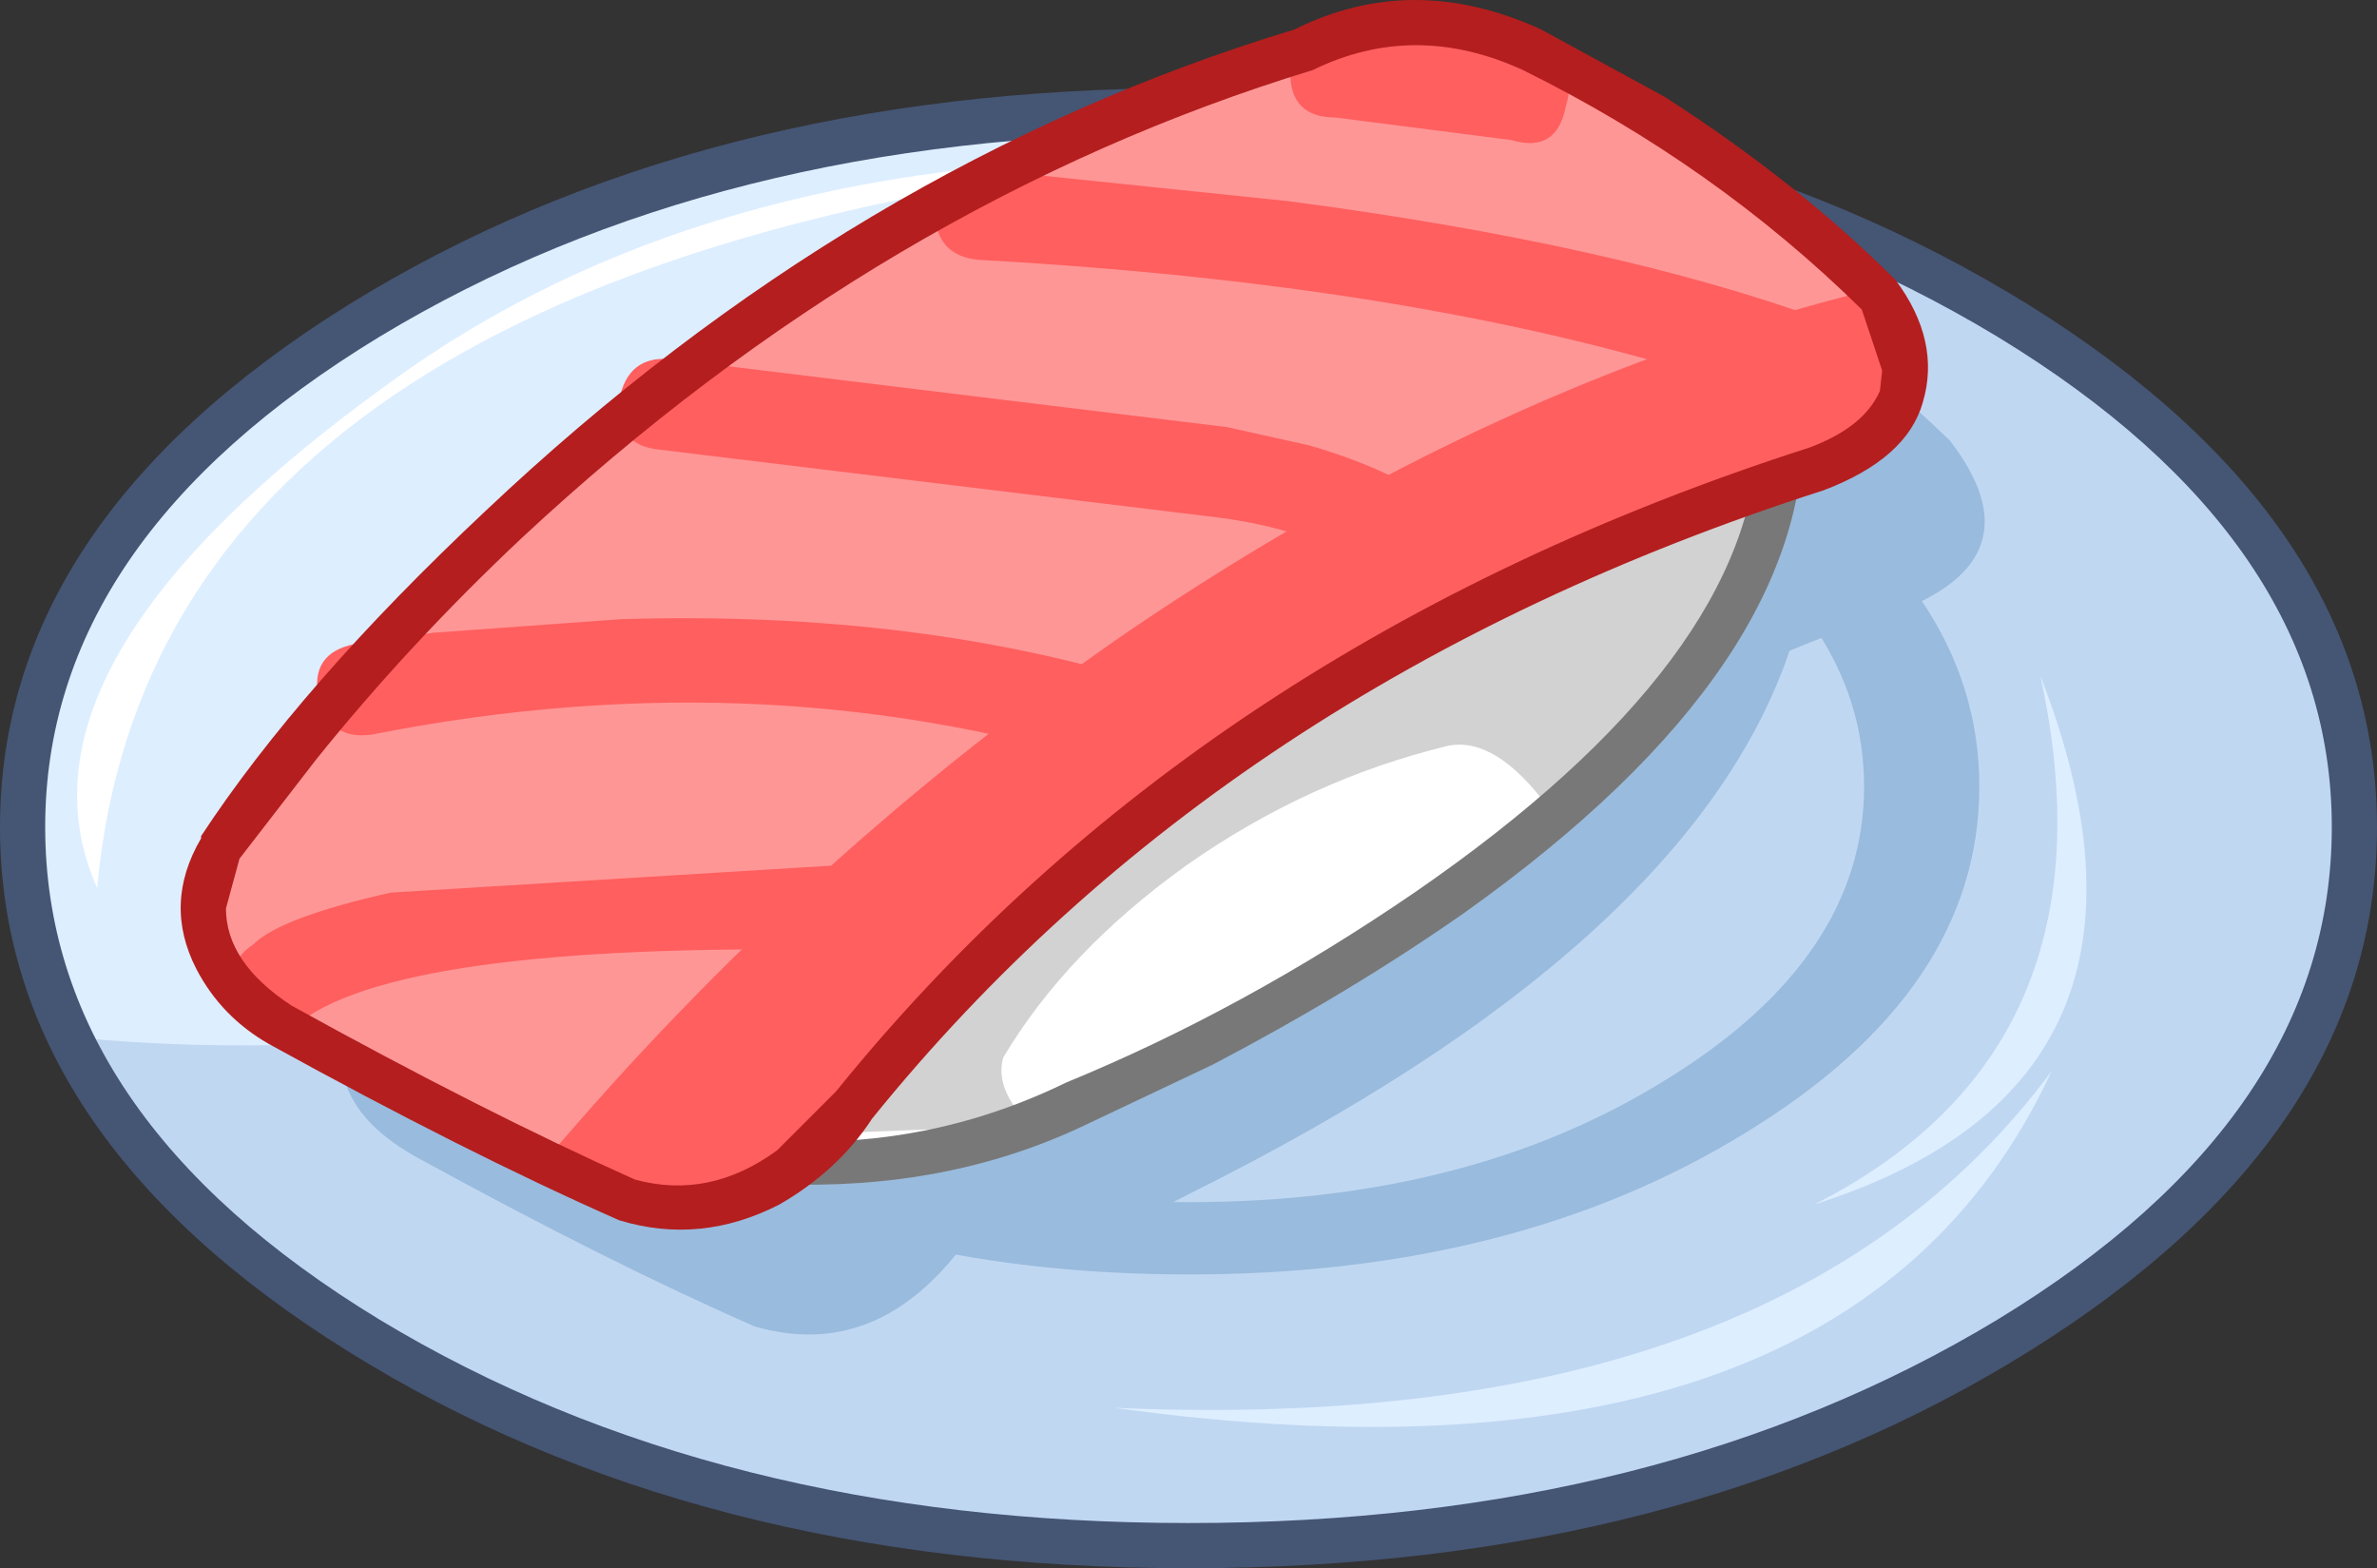 <?xml version="1.0" encoding="UTF-8" standalone="no"?>
<svg xmlns:xlink="http://www.w3.org/1999/xlink" height="34.7px" width="52.6px" xmlns="http://www.w3.org/2000/svg">
  <rect width="100%" height="100%" fill="#333333" stroke="none"/>
  <g transform="matrix(1.0, 0.0, 0.0, 1.0, 0.0, 0.0)">
    <path d="M8.05 7.1 Q15.6 2.45 26.3 2.45 37.0 2.45 44.55 7.1 52.1 11.75 52.1 18.3 52.1 24.9 44.55 29.55 37.0 34.2 26.3 34.2 15.6 34.2 8.05 29.55 0.5 24.9 0.5 18.3 0.5 11.75 8.05 7.1" fill="#c0d7f2" fill-rule="evenodd" stroke="none"/>
    <path d="M1.6 22.95 Q0.5 20.6 0.5 18.3 0.5 11.75 8.05 7.1 15.6 2.45 26.3 2.45 35.15 2.45 42.05 5.75 34.95 14.2 23.85 19.0 12.4 24.0 1.6 22.95" fill="#ddeeff" fill-rule="evenodd" stroke="none"/>
    <path d="M43.8 17.4 Q43.8 21.9 38.65 25.05 33.55 28.2 26.3 28.2 19.0 28.2 13.9 25.05 8.8 21.9 8.8 17.4 8.8 12.95 13.9 9.8 19.05 6.65 26.3 6.65 33.55 6.65 38.65 9.8 43.8 12.95 43.8 17.4" fill="#99bbdd" fill-rule="evenodd" stroke="none"/>
    <path d="M1.0 18.3 Q1.0 24.7 8.4 29.2 15.85 33.7 26.3 33.7 36.75 33.7 44.2 29.2 51.6 24.7 51.6 18.3 51.6 11.95 44.2 7.45 36.75 2.95 26.3 2.95 15.85 2.95 8.4 7.45 1.0 11.95 1.0 18.3 M0.0 18.3 Q0.0 11.55 7.7 6.75 15.45 1.95 26.3 1.95 37.15 1.95 44.9 6.75 52.6 11.55 52.6 18.3 52.6 25.1 44.9 29.9 37.2 34.7 26.3 34.7 15.4 34.7 7.7 29.9 0.0 25.1 0.0 18.3" fill="#455574" fill-rule="evenodd" stroke="none"/>
    <path d="M41.25 17.4 Q41.25 21.2 36.85 23.9 32.5 26.6 26.3 26.6 20.1 26.6 15.75 23.9 11.35 21.2 11.35 17.4 11.35 13.6 15.75 10.9 20.1 8.2 26.3 8.2 32.5 8.2 36.85 10.9 41.25 13.6 41.25 17.4" fill="#c0d7f2" fill-rule="evenodd" stroke="none"/>
    <path d="M9.3 25.65 Q6.7 24.25 7.95 21.9 15.85 9.4 30.9 4.65 33.15 3.5 35.7 4.6 39.9 6.6 43.15 9.75 45.15 12.35 41.95 13.55 41.05 13.8 39.6 14.4 37.4 20.9 26.35 26.4 24.1 27.6 21.2 27.7 19.3 30.1 16.7 29.35 13.5 27.95 9.3 25.65" fill="#99bbdd" fill-rule="evenodd" stroke="none"/>
    <path d="M8.65 8.45 Q15.45 3.5 25.8 3.5 3.4 5.95 2.15 19.65 -0.05 14.7 8.65 8.45" fill="#ffffff" fill-rule="evenodd" stroke="none"/>
    <path d="M24.65 31.15 Q39.4 31.8 45.4 23.7 40.9 33.4 24.65 31.15" fill="#ddeeff" fill-rule="evenodd" stroke="none"/>
    <path d="M40.15 26.65 Q46.95 23.2 45.15 14.95 48.65 23.95 40.15 26.65" fill="#ddeeff" fill-rule="evenodd" stroke="none"/>
    <path d="M14.05 25.25 Q21.7 5.8 39.15 9.45 39.25 18.1 23.8 24.45 19.4 26.65 14.05 25.25" fill="#ffffff" fill-rule="evenodd" stroke="none"/>
    <path d="M14.05 25.25 Q21.7 5.8 39.4 9.45 38.6 15.2 34.25 17.85 33.1 16.3 32.05 16.5 28.95 17.25 26.25 19.15 23.6 21.05 22.2 23.4 22.0 24.1 22.8 24.9 L14.05 25.25" fill="#d2d2d2" fill-rule="evenodd" stroke="none"/>
    <path d="M14.75 24.9 Q19.5 25.95 23.6 23.95 27.5 22.35 31.3 19.75 38.85 14.55 38.9 9.55 33.8 8.75 28.45 10.7 19.2 14.1 14.75 24.9 M13.4 25.55 L13.6 25.05 Q18.4 12.8 29.35 9.45 34.85 7.8 39.45 8.6 L39.85 8.7 39.9 9.05 Q40.2 14.65 32.4 20.2 29.9 21.95 26.85 23.55 L24.0 24.9 Q20.95 26.35 17.2 26.2 L13.9 25.7 13.4 25.55" fill="#787878" fill-rule="evenodd" stroke="none"/>
    <path d="M4.9 18.75 Q13.2 5.9 28.9 1.1 31.2 -0.1 33.9 1.1 38.2 3.2 41.55 6.5 43.55 9.15 40.2 10.35 26.9 14.55 18.9 24.45 16.9 27.45 13.9 26.55 10.55 25.05 6.2 22.65 3.55 21.15 4.9 18.75" fill="#ff9696" fill-rule="evenodd" stroke="none"/>
    <path d="M25.0 13.95 Q33.1 8.45 41.45 6.4 L41.55 6.5 Q43.55 9.15 40.2 10.35 26.9 14.55 18.9 24.45 16.9 27.45 13.9 26.55 L12.05 25.7 Q17.8 18.9 25.0 13.95" fill="#ff5f5f" fill-rule="evenodd" stroke="none"/>
    <path d="M5.6 20.9 Q6.2 20.3 8.65 19.75 L20.1 19.05 Q21.05 19.05 21.05 20.05 21.05 21.05 20.0 21.05 9.45 20.75 6.8 22.5 5.95 23.05 5.4 22.25 4.85 21.4 5.6 20.9" fill="#ff5f5f" fill-rule="evenodd" stroke="none"/>
    <path d="M7.85 14.25 L9.6 14.0 13.75 13.7 Q20.4 13.5 25.7 15.2 26.65 15.5 26.35 16.45 26.0 17.4 25.1 17.1 17.1 14.5 8.25 16.25 7.3 16.4 7.05 15.45 6.85 14.45 7.85 14.25" fill="#ff5f5f" fill-rule="evenodd" stroke="none"/>
    <path d="M14.85 7.95 L27.15 9.45 28.95 9.85 Q30.9 10.4 32.3 11.45 33.1 12.1 32.5 12.85 31.95 13.7 31.1 13.05 29.35 11.75 26.95 11.45 L14.6 9.95 Q13.6 9.85 13.7 8.85 13.9 7.85 14.85 7.95" fill="#ff5f5f" fill-rule="evenodd" stroke="none"/>
    <path d="M21.75 3.75 L28.5 4.45 Q35.75 5.4 40.4 7.1 41.35 7.5 41.0 8.4 40.6 9.35 39.7 9.0 32.6 6.35 21.65 5.75 20.7 5.65 20.7 4.7 20.8 3.65 21.75 3.75" fill="#ff5f5f" fill-rule="evenodd" stroke="none"/>
    <path d="M28.55 1.6 Q28.65 0.6 29.6 0.6 L33.95 1.15 Q34.95 1.4 34.65 2.35 34.45 3.4 33.45 3.1 L29.55 2.6 Q28.55 2.6 28.55 1.6" fill="#ff5f5f" fill-rule="evenodd" stroke="none"/>
    <path d="M11.55 11.9 Q9.05 14.25 7.0 16.8 L5.3 19.0 5.0 20.1 Q5.0 21.3 6.45 22.25 10.7 24.6 14.05 26.1 15.7 26.55 17.2 25.45 L18.5 24.15 Q26.5 14.25 40.05 9.9 41.25 9.45 41.6 8.65 L41.65 8.2 41.2 6.85 Q37.95 3.65 33.7 1.55 31.3 0.45 29.05 1.55 19.55 4.45 11.55 11.9 M4.45 18.55 L4.45 18.5 Q6.65 15.15 10.75 11.3 18.9 3.6 28.65 0.65 31.25 -0.65 34.1 0.65 L36.85 2.15 Q39.8 4.05 41.95 6.2 42.95 7.55 42.55 8.9 42.2 10.15 40.35 10.85 27.1 15.1 19.3 24.75 18.55 25.9 17.25 26.65 15.5 27.55 13.7 27.0 10.3 25.5 5.95 23.1 4.9 22.5 4.35 21.45 3.6 20.0 4.45 18.55" fill="#b41e1e" fill-rule="evenodd" stroke="none"/>
  </g>
</svg>
